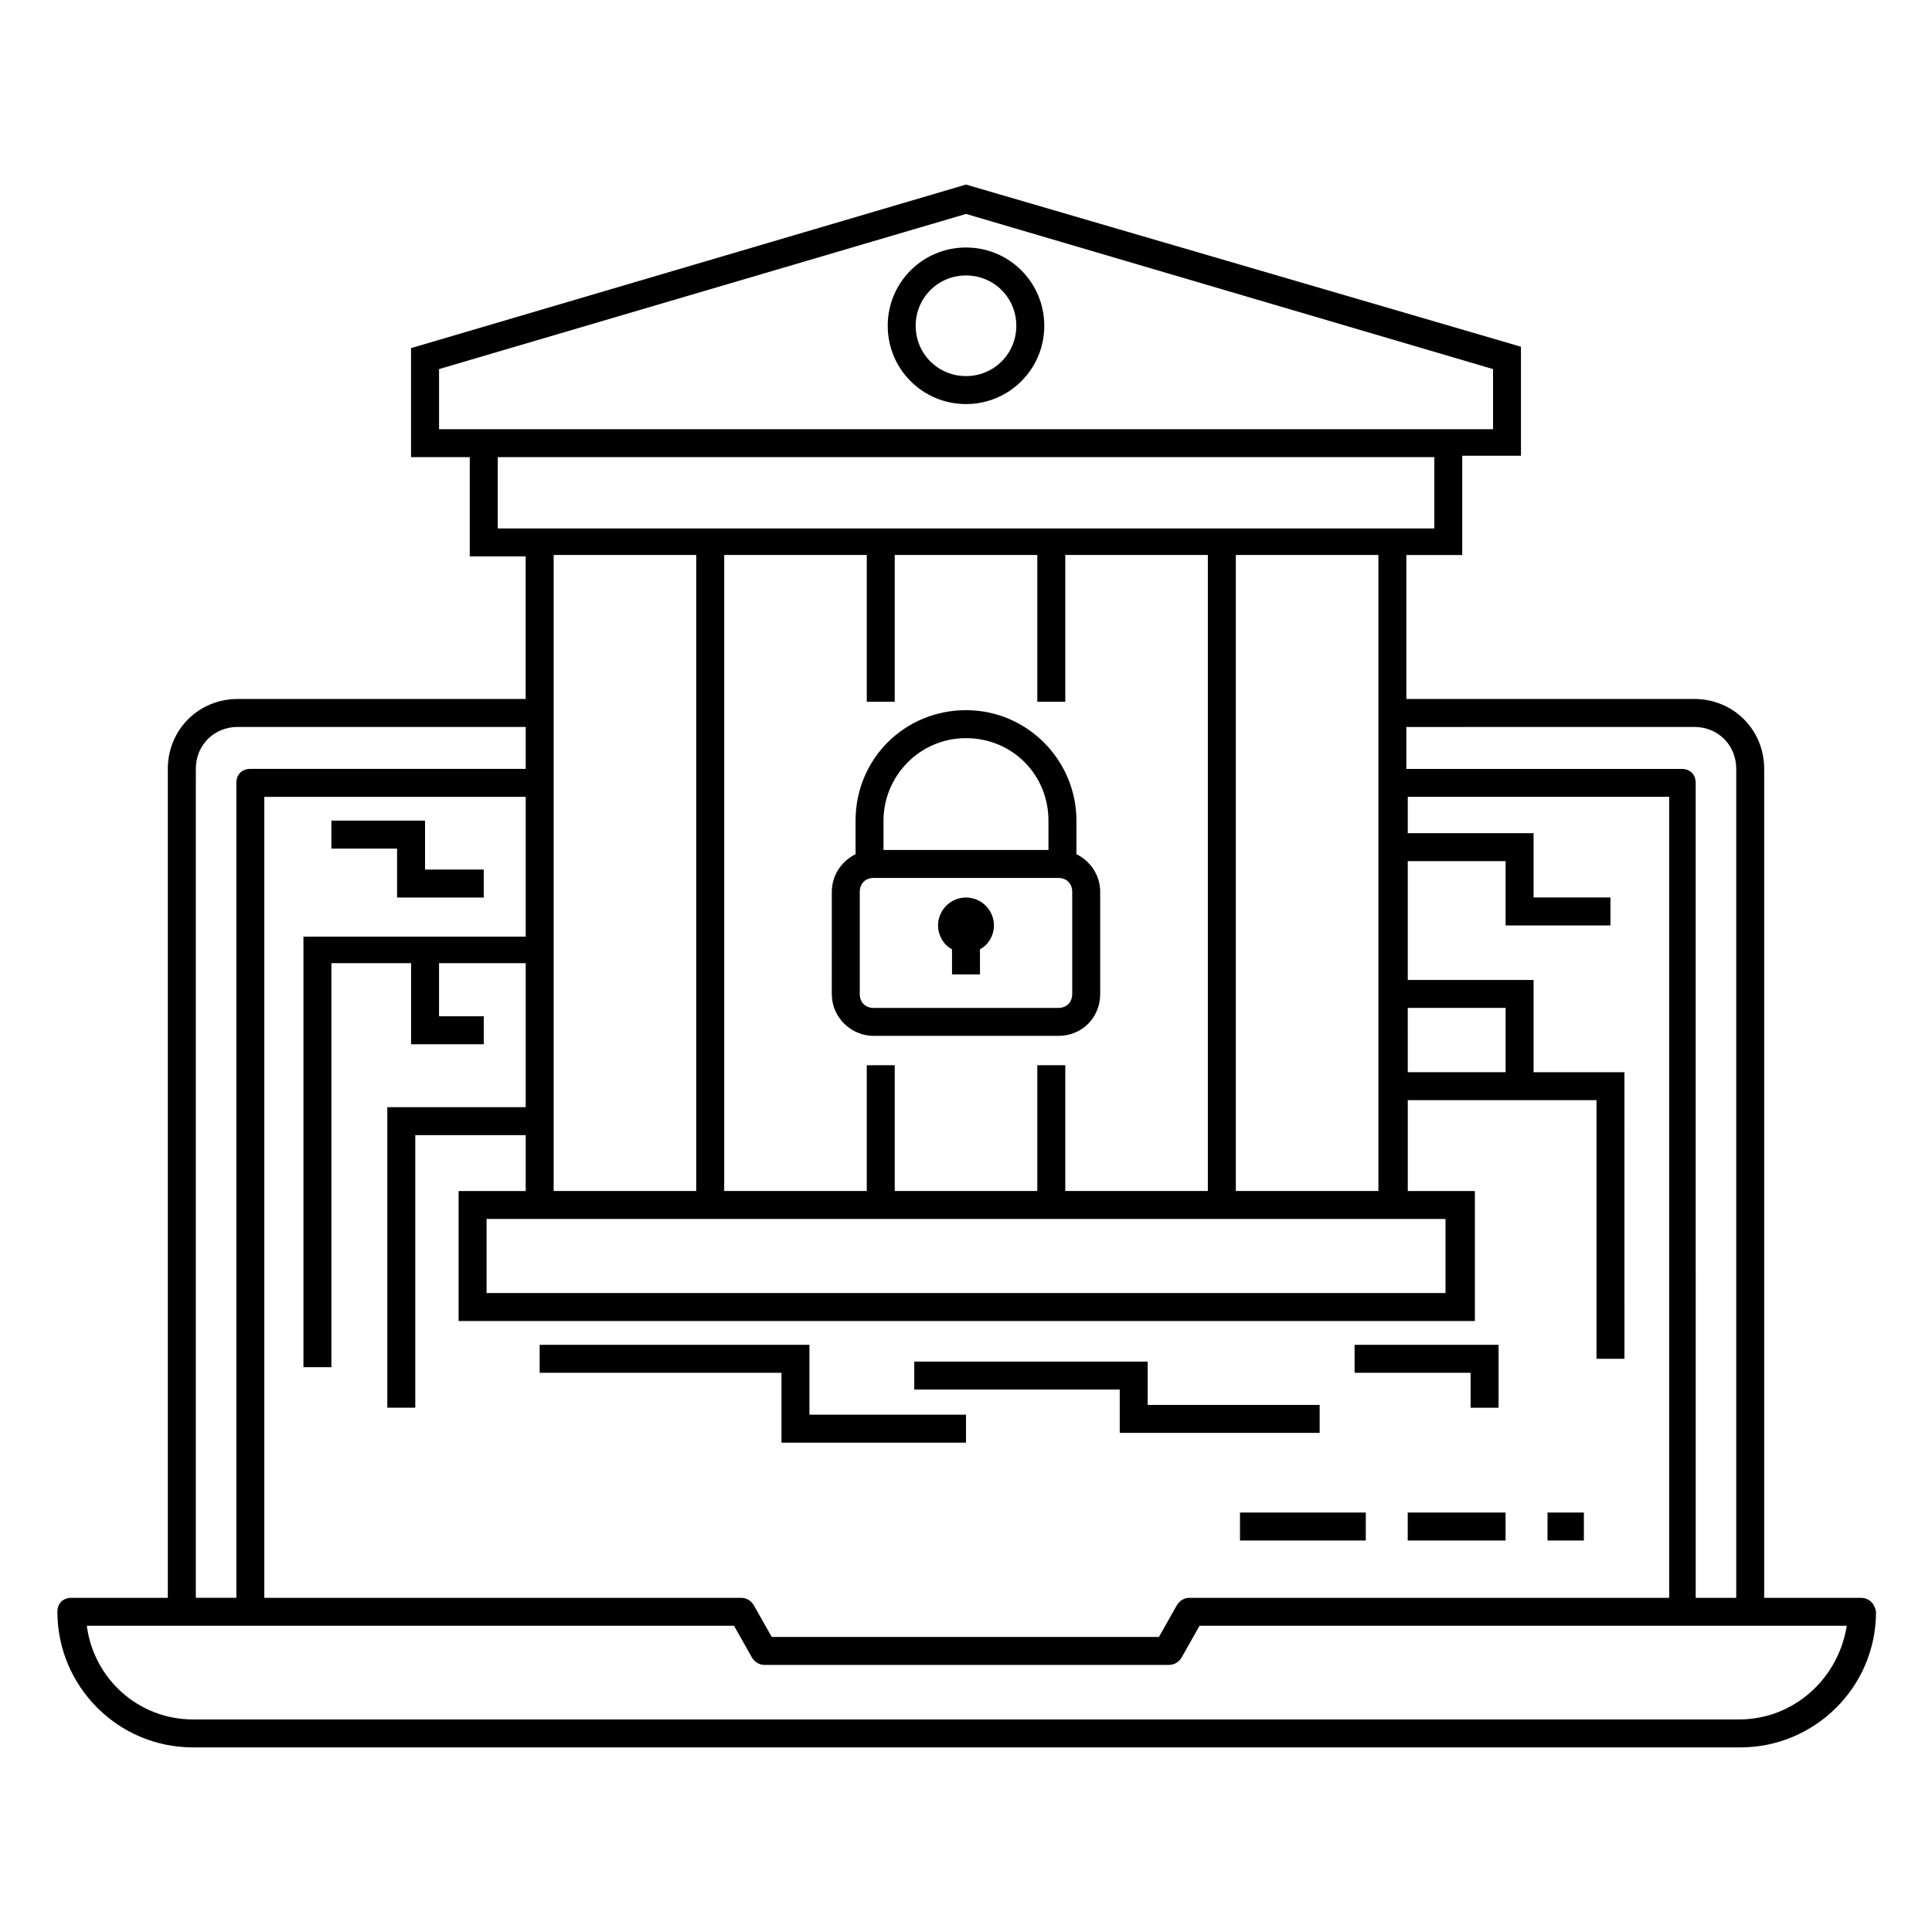 <?xml version="1.0" encoding="UTF-8"?>
<!-- Uploaded to: ICON Repo, www.svgrepo.com, Generator: ICON Repo Mixer Tools -->
<svg fill="#000000" width="800px" height="800px" version="1.1" viewBox="144 144 512 512" xmlns="http://www.w3.org/2000/svg">
 <g>
  <path d="m637.09 567.44h-25.562v-219.68c0-10.371-8.148-18.523-18.523-18.523h-76.309v-38.156h14.816v-26.301h15.559v-28.895l-147.07-42.973-147.07 43.344v28.895h15.559v26.301h14.816v37.785h-76.309c-10.371 0-18.523 8.148-18.523 18.523v219.68h-25.562c-2.223 0-3.703 1.48-3.703 3.703 0 19.633 15.93 35.934 35.934 35.934h410.09c19.633 0 35.934-15.93 35.934-35.934-0.371-2.223-1.852-3.703-4.074-3.703zm-44.082-230.79c6.297 0 11.113 4.816 11.113 11.113v219.68h-10.742l-0.004-215.97c0-2.223-1.48-3.703-3.703-3.703h-72.977v-11.113zm-133.73 230.79c-1.48 0-2.594 0.742-3.336 1.852l-4.816 8.52h-102.61l-4.816-8.52c-0.742-1.113-1.852-1.852-3.336-1.852h-126.32v-212.27h69.273v37.043h-58.902v114.1h7.41v-107.06h21.117v21.484h19.262v-7.41h-11.855v-14.078h22.969v38.156h-36.676v79.645h7.41v-72.23h29.266v14.816h-17.781v34.453h269.32v-34.453h-17.781v-24.078h50.012v68.531h7.41l-0.004-75.941h-24.078v-24.449h-33.34v-31.488h25.93v17.039h27.785v-7.41h-20.375v-17.039h-33.34v-9.633h69.273v212.27zm-85.574-276.36v38.898h7.41v-38.898h37.785v38.898h7.41v-38.898h37.785v168.55h-37.785v-33.34h-7.41v33.34h-37.785v-33.34h-7.41v33.34h-37.785v-168.55zm153.37 175.96v19.633h-254.13v-19.633zm15.93-38.898h-25.93l-0.004-17.039h25.93zm-33.711 31.488h-37.785v-168.55h37.785zm-248.94-201.89v-15.93l139.66-41.117 139.66 41.121v15.93h-271.17zm15.559 7.41h248.2v18.895h-248.2zm52.605 25.93v168.55h-37.789v-168.55zm-132.62 56.68c0-6.297 4.816-11.113 11.113-11.113h76.312v11.113h-72.98c-2.223 0-3.703 1.48-3.703 3.703v215.97h-10.742zm408.97 251.91h-409.71c-14.449 0-26.301-10.742-28.152-24.82h171.52l4.816 8.52c0.742 1.113 1.852 1.852 3.336 1.852h107.06c1.48 0 2.594-0.742 3.336-1.852l4.816-8.52h171.52c-2.227 14.074-14.078 24.82-28.527 24.82z"/>
  <path d="m472.61 544.84h33.34v7.41h-33.34z"/>
  <path d="m517.06 544.84h25.93v7.41h-25.93z"/>
  <path d="m554.11 544.84h9.633v7.41h-9.633z"/>
  <path d="m400 209.59c-11.484 0-20.746 9.262-20.746 20.746 0 11.484 9.262 20.746 20.746 20.746s20.746-9.262 20.746-20.746c-0.004-11.488-9.266-20.746-20.746-20.746zm0 34.078c-7.41 0-13.336-5.926-13.336-13.336 0-7.41 5.926-13.336 13.336-13.336s13.336 5.926 13.336 13.336c0 7.41-5.93 13.336-13.336 13.336z"/>
  <path d="m375.55 418.52h48.898c6.297 0 11.113-4.816 11.113-11.113v-27.043c0-4.445-2.594-8.148-6.297-10.004v-8.891c0-15.93-12.965-29.266-29.266-29.266s-29.266 12.965-29.266 29.266v8.895c-3.703 1.852-6.297 5.559-6.297 10.004l-0.004 27.039c0 6.301 5.188 11.113 11.117 11.113zm52.602-11.113c0 2.223-1.48 3.703-3.703 3.703l-48.898 0.004c-2.223 0-3.703-1.48-3.703-3.703v-27.043c0-2.223 1.48-3.703 3.703-3.703h48.898c2.223 0 3.703 1.48 3.703 3.703zm-50.012-45.934c0-11.855 9.633-21.855 21.855-21.855 12.227 0 21.855 9.633 21.855 21.855v7.781l-43.711-0.004z"/>
  <path d="m400 381.85c-4.074 0-7.41 3.336-7.41 7.41 0 2.594 1.48 5.188 3.703 6.297v6.668h7.41v-6.668c2.223-1.113 3.703-3.703 3.703-6.297 0-4.078-3.332-7.41-7.406-7.41zm3.703 7.406h-3.703z"/>
  <path d="m249.23 381.85h22.969v-7.41h-15.559v-12.965h-24.82v7.41h17.41z"/>
  <path d="m358.51 500.39h-71.496v7.41h64.086v18.52h48.902v-7.406h-41.492z"/>
  <path d="m493.72 516.32h-45.566v-11.484h-61.863v7.41h54.453v11.48h52.977z"/>
  <path d="m533.73 517.06h7.41v-16.668h-38.156v7.41h30.746z"/>
 </g>
</svg>